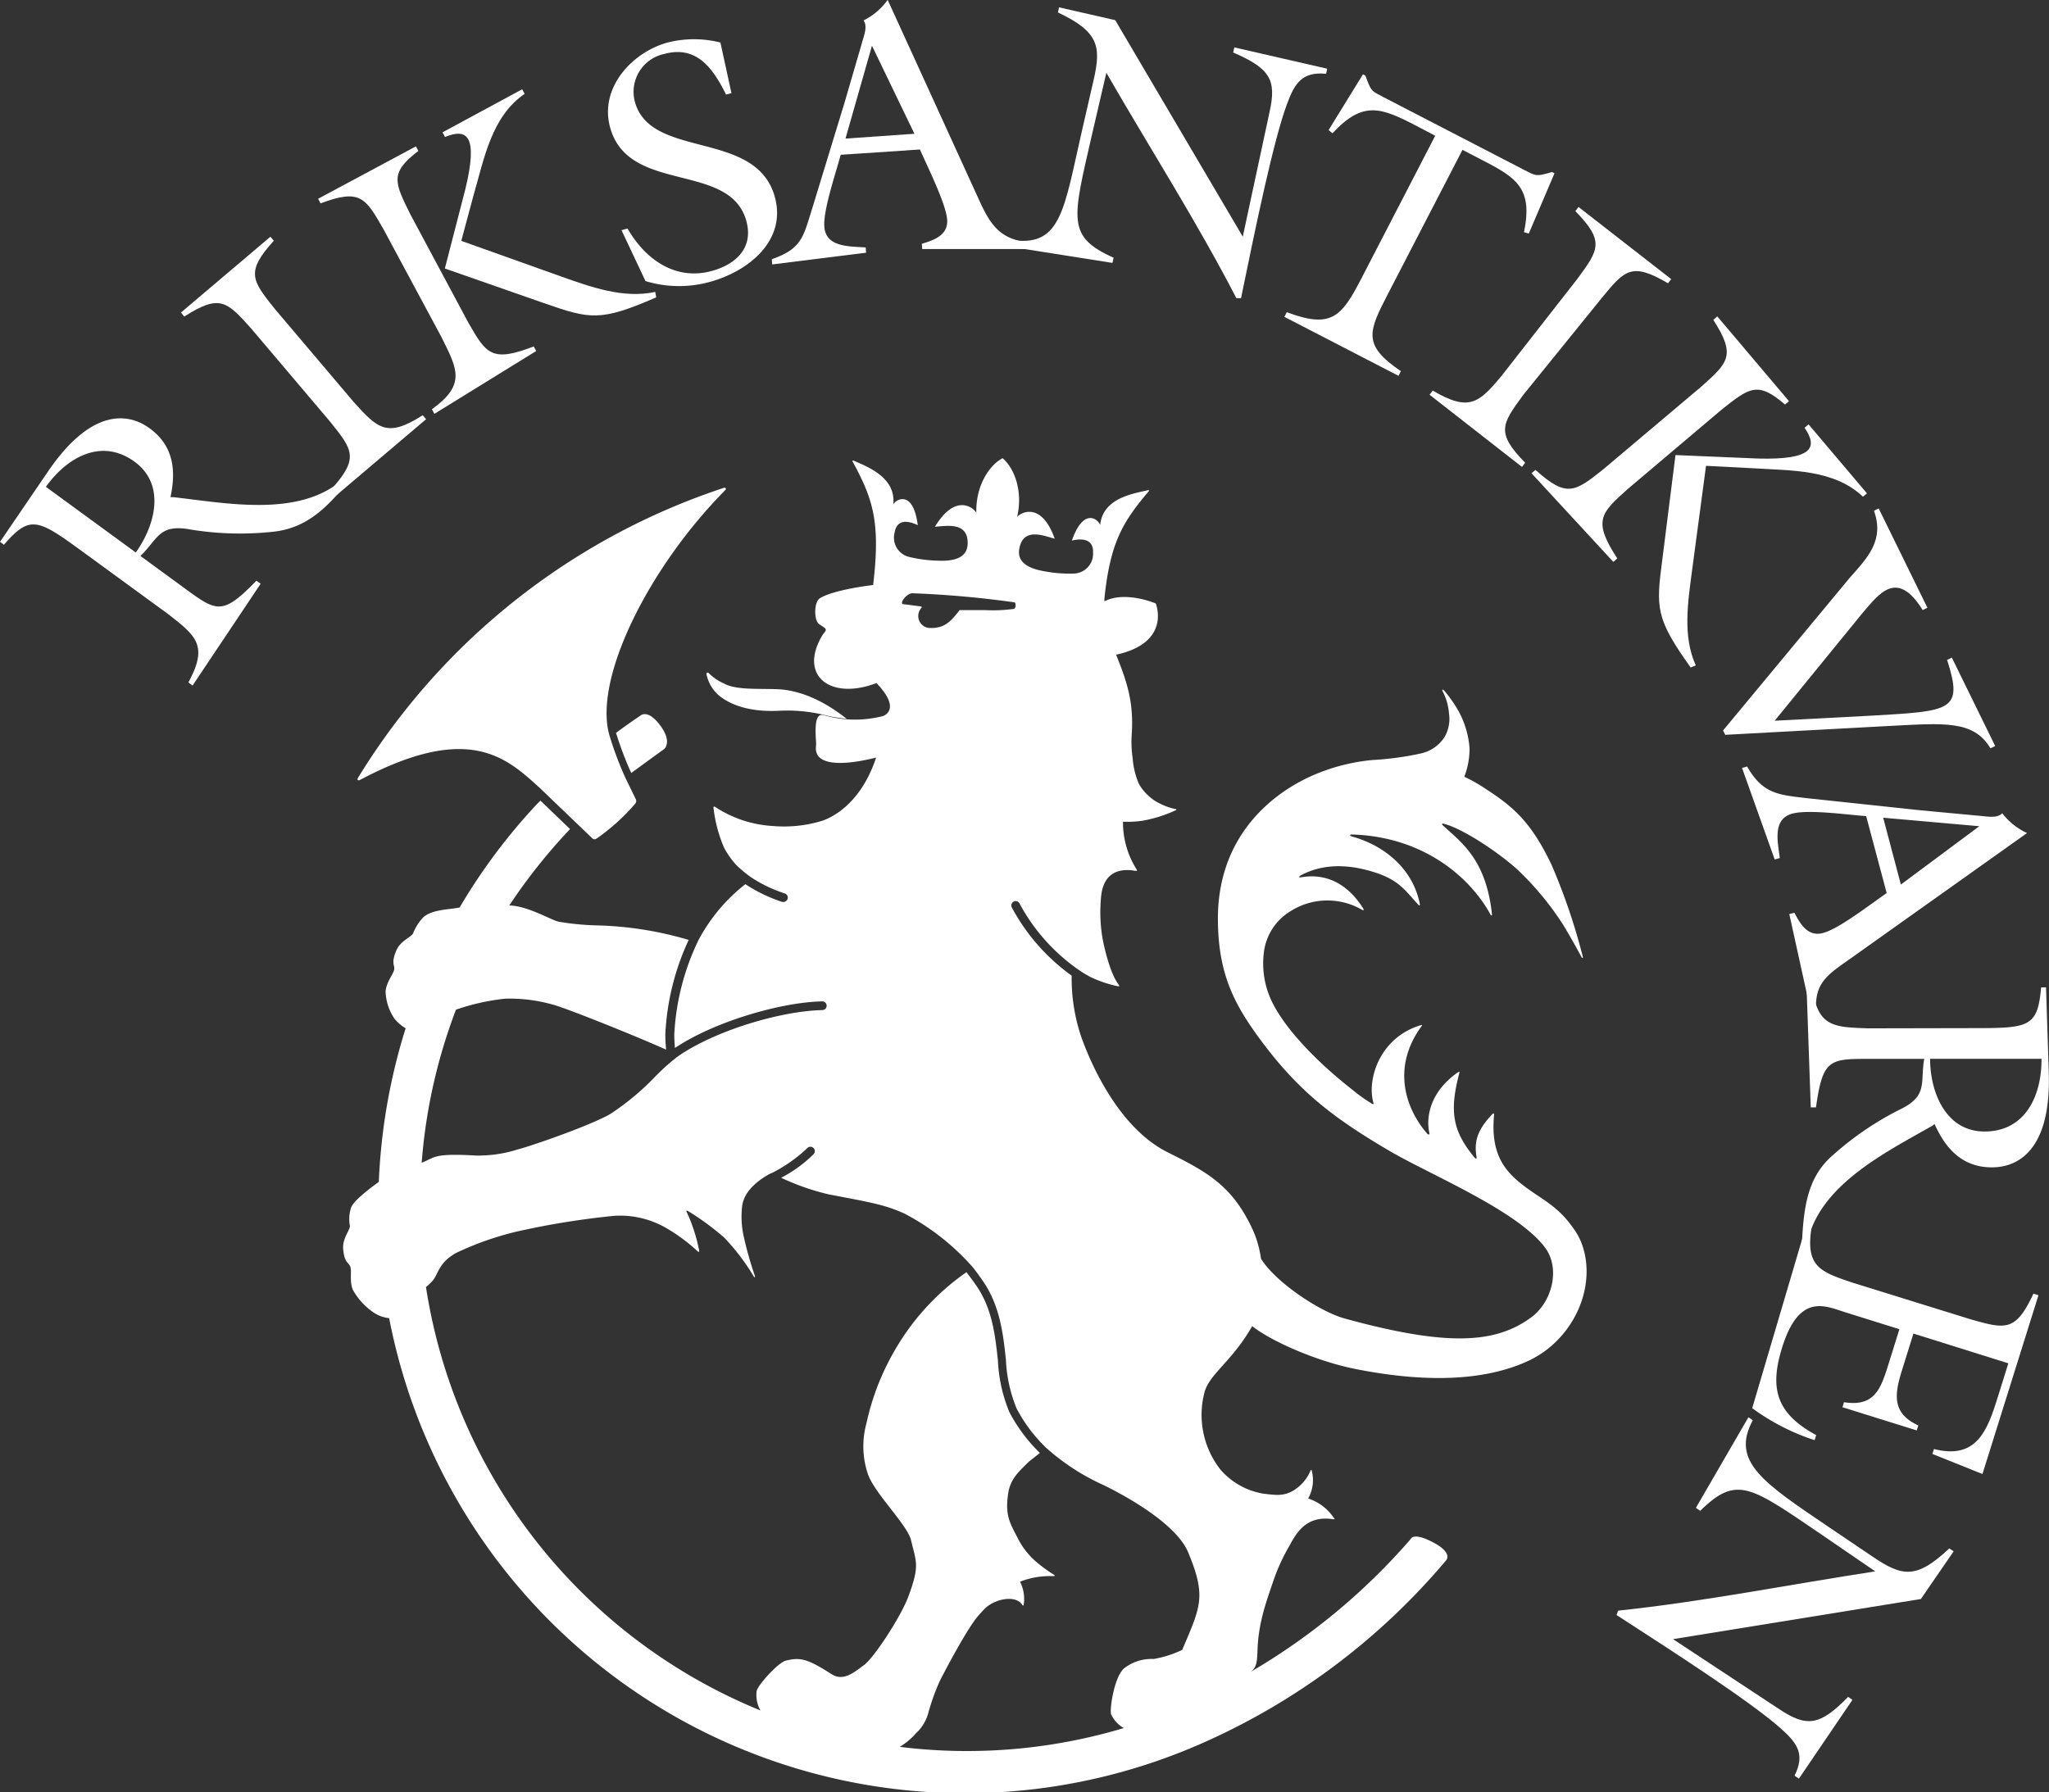<svg id="Layer_1" data-name="Layer 1" xmlns="http://www.w3.org/2000/svg" viewBox="0 0 281.75 246.49"><rect x="0" y="0" width="281.75" height="246.49" fill="#333333" stroke="none"/><defs><style>.cls-1{fill:#fff;}</style></defs><title>Logo RA-neg(hvit)</title><path class="cls-1" d="M388.2,226.57c.76.16,1.71.29,2.43.37h0c-2.22-1.76-5.7-3.94-9.61-4.08-2.77-.09-5.61.12-7.25-.77a7,7,0,0,1-2.12-1.44.17.17,0,0,0-.3.15,5.15,5.15,0,0,0,2.09,3.22c2.82,2,6.59,1.88,8.09,1.8A21.94,21.94,0,0,1,388.2,226.57Z" transform="translate(-274.2 -128.07)"/><path class="cls-1" d="M361,234.39a45.87,45.87,0,0,1-2.09-5.52c1-.76,2.49-1.79,3.39-2.4,0,0,1-.91,2.7,1.4s.52,3.23.52,3.23C364.27,232,362.42,233.35,361,234.39Z" transform="translate(-274.2 -128.07)"/><path class="cls-1" d="M355.63,243.36a.45.45,0,0,0,.56.08,28.25,28.25,0,0,0,5.38-4.86.56.56,0,0,0,.06-.58l-1.46-3a46.61,46.61,0,0,1-2.09-5.53c-2.5-7.73,5.25-23.29,15.86-34,.18-.18,0-.38-.21-.3a93.27,93.27,0,0,0-50.31,39.9c-.14.24,0,.41.27.28,15.07-8,20.21-3,24.76,1.12Z" transform="translate(-274.2 -128.07)"/><path class="cls-1" d="M285.26,203.73c-5.93-4.33-7-4.79-10.52-.73l-.54-.4,6.6-9.68c6.82-10,12.16-7.28,14-5.92,3.25,2.38,3.64,5.75,2.84,9.45h.41c7.42.84,17.44,2.86,23.43-2.57l.5.54c-3.2,4-5.93,6.21-9.9,6.75a42.23,42.23,0,0,1-11.69-.27c-4.35-.8-4.43,1.27-6.88,3.64l6.24,4.56c4.26,3.12,5.09,3.61,9.71-1.16l.58.42-9.36,14-.58-.42c2.78-5.11,1.06-6.42-2.85-9.46Zm7.61.33c2.68-3.75,4.15-9.33-.16-12.48-4.53-3.31-9.27-.65-12.2,3.45Z" transform="translate(-274.2 -128.07)"/><path class="cls-1" d="M322.85,183.38c3.31,3.67,4.59,4.93,9.48,1.8l.46.55-12.32,10.45-.75-.77c3.89-4.31,3-5.44-.09-9.3l-10.92-12.89c-3.31-3.68-4.28-4.75-9.17-1.61l-.46-.55,12.3-10.43.47.55c-3.9,4.31-3,5.44.08,9.31Z" transform="translate(-274.2 -128.07)"/><path class="cls-1" d="M338.59,172.43c2.46,4.29,3.18,5.54,9,3.29l.34.63-14,8.64-.34-.63c4.72-3.4,3.51-5.51,1.31-9.93l-8-14.89c-2.46-4.29-3.18-5.54-8.62-3.5l-.34-.63,13.45-7.21.34.63c-3.95,3-3.31,4.28-1.11,8.71ZM346,140.35l.34.63c-4.55,3.1-5.57,8.93-7,13.86l-1.71,6.36,13.67,4.88c4.1,1.45,8.63,3.1,13,2.14l.13.75c-7.68,3.35-9.1,3-15.41.8L335.37,165,338.21,154c1.77-7.37.17-8.31-2.82-7.09l-.34-.64Z" transform="translate(-274.2 -128.07)"/><path class="cls-1" d="M374.78,140.88l-.74.2c-1.77-3.55-4-6.83-8.54-5.58a5.32,5.32,0,0,0-4,6.57c2.19,8,16.7,3.75,19.25,13.11,1.63,6-3.64,10.23-9,11.68a15.83,15.83,0,0,1-8.79-.13l-3.3-7,.83-.23c2.37,4.13,6.48,7.23,11.58,5.84,3.42-.94,5.75-3.25,4.76-6.86-2.25-8.24-16.22-3.64-18.74-12.9-1.48-5.42,3-10.31,7.91-11.66a14.75,14.75,0,0,1,7.26,0Z" transform="translate(-274.2 -128.07)"/><path class="cls-1" d="M389.8,149.36c-.65,2.45-2.41,7.57-2.25,9.87.2,2.92,3.51,2.69,5.69,2.88l.05.72-12.91,1.61-.05-.72c4.18-1.45,4.33-3.13,5.56-7l4.43-14.5,2.33-8c.34-1.27.89-2.46.3-3.34a9,9,0,0,0,3.31-2.83l12.48,27.33c1.54,3.41,2.82,5.54,6.7,6l1,.94-15.43,0-.05-.72c1.65-.5,3.63-1.16,3.48-3.32-.14-2-2.27-6.39-3.75-9.65Zm4.3-15-3.64,12.77,9.48-.66Z" transform="translate(-274.2 -128.07)"/><path class="cls-1" d="M445.09,160.62l3.68-17.14c1-4.45.05-6-5-8.19l.16-.7,12.77,2.93-.16.7c-3.32-.32-4.34,1.32-5.41,4.27-1.83,5-4.18,16.33-6.28,26.59h-.64c-5.46-10.56-11.92-20.66-17.88-31l-2,8.61c-2.65,11.6-3.48,13.92,3,16.83l-.16.71-15-2.37,1.5-.74c6.46.79,6.86-4.37,9.29-15l1.61-7c1.07-4.67.74-6.67-4.9-9.34l.16-.7,7.72,1.76Z" transform="translate(-274.2 -128.07)"/><path class="cls-1" d="M487.61,151.73l.34.18-3.53,8.28-.66-.18c1.24-6.06-1-7.49-5.9-10l-2.56-1.33-10.19,19.7c-2.73,5.29-3.64,7.11,1.72,10.74l-.33.64-15.69-8.11.33-.64c6.07,2.27,7.49.72,10.22-4.57l10.19-19.7L469,145.4c-4.9-2.54-7.35-3.54-11.58,1l-.53-.44,4.72-7.66.34.17.23.61c.56,1.53.75,1.57,2.16,2.3l19.52,10.1c1.41.73,1.56.86,3.13.43Z" transform="translate(-274.2 -128.07)"/><path class="cls-1" d="M483.63,182.42c-2.92,4-3.77,5.15.29,9.3l-.44.57-12.71-9.93.44-.57c5,2.94,6.34,1.74,9.5-2.07l10.4-13.31c2.93-4,3.78-5.15-.29-9.3l.44-.57L504,166.46l-.44.57c-5-2.94-5.94-1.83-9.09,2Z" transform="translate(-274.2 -128.07)"/><path class="cls-1" d="M498,195.35c-3.68,3.3-4.83,4.31-1.41,9.53l-.55.47-11.25-12.19.55-.46c4.31,3.9,5.44,3,9.31-.07l13.52-11.41c3.69-3.3,4.76-4.27,1.62-9.16l.55-.47,9.86,11.66-.55.46c-3.75-3.24-4.88-2.35-8.75.73Zm32.92.58-.55.46c-4-3.8-9.88-3.58-15-3.91l-6.58-.34-1.92,14.38c-.56,4.31-1.33,9,.51,13.07l-.7.29c-4.88-6.82-4.76-8.23-3.9-14.86l1.81-14.36,11.41.48c7.57.19,8.16-1.57,6.34-4.24l.55-.46Z" transform="translate(-274.2 -128.07)"/><path class="cls-1" d="M548.55,230.68l-.65.31c-2.33-3.88-6.35-3.46-13.91-3.07l-22.56,1.22-.3-.6,17.42-21c2.51-2.83,4.78-5.18,3.33-9.22l.65-.32,6.7,13.66-.65.32c-3.58-5.78-6.06-2.11-8.22.34L518.23,227.2l13.56-.71c10.66-.63,12.42-.63,10.15-7.65l.65-.32Z" transform="translate(-274.2 -128.07)"/><path class="cls-1" d="M530.81,240.32c-2.53-.18-7.9-.94-10.13-.35-2.83.75-2,3.95-1.75,6.12l-.7.19-4.49-12.59.7-.19c2.2,3.84,4.37,3.89,8.37,4.37l15.08,1.61,8.3.78c1.31.1,2.59.41,3.33-.33a9.19,9.19,0,0,0,3.41,2.72l-24.49,17.41c-3.06,2.15-4.79,3.3-4.5,7.19l-.7.19-3-13.65.7-.18c.8,1.53,1.83,3.34,3.92,2.79s5.84-3.44,8.77-5.5Zm15.56,1.39-13.22-1.17,2.43,9.19Z" transform="translate(-274.2 -128.07)"/><path class="cls-1" d="M545.94,269.48c7.35,0,8.45-.24,8.93-5.61h.67l.38,11.71c.38,12.1-5.52,13.05-7.83,13.05-4,0-6.33-2.5-7.87-5.95l-.33.24c-6.48,3.69-15.54,8.17-17.18,16.09l-.72-.15c.24-5.09.9-8.7,3.78-11.49a42.16,42.16,0,0,1,9.61-6.66c4-1.92,2.83-3.65,3.41-7h-7.73c-5.28,0-6.24.09-7.15,6.67h-.72l-.59-16.87h.72c.76,5.77,2.8,5.83,7.74,6Zm-6.34,4.22c0,4.61,2.16,10,7.49,10,5.61,0,7.87-4.94,7.83-10Z" transform="translate(-274.2 -128.07)"/><path class="cls-1" d="M523.36,296.54c-1,5.73,1,6.42,5.73,8l16.12,5c4.76,1.34,6.15,1.73,8.6-3.54l.69.22-7.7,24.59-6.88-2.76.21-.68c6,1.53,7.39-2.72,8.84-7.34l1.39-4.45-13.05-4.09-1.49,4.77c-1.08,3.43-1.62,6.13,2.16,7.87l-.22.68-10.21-3.19.21-.69c4.22.67,5.06-1.84,6.13-5.27l1.49-4.77-7.51-2.35c-2.7-.85-6.26-2.66-8.61,4.85-1.8,5.77-.73,9.12,4.68,12.07l-.22.69a30.22,30.22,0,0,1-8.58-4.4l7.53-25.5Z" transform="translate(-274.2 -128.07)"/><path class="cls-1" d="M504.25,353.52l14.62,9.64c3.8,2.53,5.61,2.25,9.46-1.7l.59.41-7.36,10.84-.6-.41c1.5-3,.35-4.52-2-6.59-4-3.53-13.69-9.83-22.48-15.51l.23-.6c11.82-1.25,23.57-3.6,35.35-5.4l-7.3-5c-9.85-6.69-11.71-8.3-16.77-3.33l-.6-.4L514.62,323l.6.41c-3.09,5.73,1.52,8.63,10.53,14.75l6,4.05c4,2.7,5.95,3.11,10.49-1.17l.6.4L538.33,348Z" transform="translate(-274.2 -128.07)"/><path class="cls-1" d="M491.71,299.15a8.68,8.68,0,0,0-1.21-2.2c-2.09-3-4.24-3.88-6.63-5.68-2.73-2.06-4.73-4.4-4.23-9.8,0-.34-.08-.3-.22-.17-2,2.09-2.57,3.69-2.18,5.93.05.29-.16.22-.33,0-2.89-3.55-3.47-6.17-2.05-11.53.07-.26,0-.27-.19-.14-3.62,2.52-4.45,5.88-3.93,8.32.08.25-.1.33-.31.09-2.89-3.33-4.95-9-.77-14.74.18-.24,0-.19-.24-.11-5.55,1.75-7.26,7.45-6.38,10.58.1.34-.11.25-.34.08a21.17,21.17,0,0,1-2.47-1.77c-4.72-3.68-9.34-8.35-11.21-12.33A12.07,12.07,0,0,1,448,259a7.67,7.67,0,0,1,3.54-5.53,9.47,9.47,0,0,1,9.92-.28c.25.15.34.07.15-.23-1.39-2.21-4.08-5-8.53-4.22-.24,0-.34,0-.09-.23,3-1.64,6.5-1.67,10.35-.42,3.29,1.08,4.09,2.48,5.91,4.44.18.2.21,0,.18-.15-1.05-5.19-5.33-8.17-9.34-9.26-.32-.09-.33-.29.06-.27,9.45.29,16,5.54,19,11,.12.2.23.19.2-.07-.81-7.45-4.13-9.79-6.73-12.17-.21-.19-.15-.3.08-.25,2.86.73,8,4.3,10.26,6.41a41,41,0,0,1,6.14,7.43c.76,1.22,2.19,3.78,2.59,4.55.1.19.18,0,.18,0A84.68,84.68,0,0,0,487.54,247c-2.75-5.76-5.15-7.88-8.8-10.26a23.18,23.18,0,0,0-3.19-1.84,10.62,10.62,0,0,0,.72-3.93,12.51,12.51,0,0,0-1.46-5,17.57,17.57,0,0,0-2-2.88c-.33-.38-.27,0-.27,0a7.73,7.73,0,0,1,.9,3.06,5,5,0,0,1-.58,3.25,5.18,5.18,0,0,1-3.28,2.3,41.73,41.73,0,0,1-6.59.9,26.44,26.44,0,0,0-8.13,2.06c-5.13,2.19-13.34,8-13.19,20.1.08,7.25,2.2,11.37,5.8,16.26,5.39,7.31,10.31,10.94,17.71,15.3,5.66,3.33,17.81,8.28,21.55,13.45,2,2.81.94,7.35-2,9.51-4.81,3.51-11.25,4.1-25.66.13-3.33-.92-9.38-4.88-11.47-8.2a14.87,14.87,0,0,0-1.14-4c-2.75-5.92-6-7.83-11.72-10.66-6-3-9.94-10.52-11.84-15.8a25.21,25.21,0,0,1-1.34-8.49,27.55,27.55,0,0,1-8.2-9.32.6.6,0,1,1,1.06-.55,26.17,26.17,0,0,0,7.87,8.91,16.62,16.62,0,0,0,1.85,1.15,16.83,16.83,0,0,0,3.72,1.26c.25.06.32,0,.17-.2-1.1-1.44-1.88-4.55-2.24-6.45a21.72,21.72,0,0,1-.18-5.67c.39-4.21,3.78-3.7,4.67-3.55.3,0,.32,0,.21-.19a12.07,12.07,0,0,1-1.87-6.56,14.31,14.31,0,0,0,2.71-.14,18.35,18.35,0,0,0,4.5-1.42c.15-.05.22-.18-.06-.19a9.05,9.05,0,0,1-2.75-1.12,6.87,6.87,0,0,1-2.22-2.34,11.18,11.18,0,0,1-.86-3.57,15.6,15.6,0,0,1-.1-3.53c.19-3.92-.46-6.46-2.17-10.66,7.68-1.68,5.45-7.05,5.45-7.05s-4.17-1.79-7.06-.29l0-.35c.8-7.79,2.55-10.59,6.08-14.77.1-.12.07-.21-.13-.16-2,.47-6.18,1.07-6.53,4.8-.18-.71-2.24-2.61-3.89,2.12.79-.19,3-.57,2.91,1.66a2.72,2.72,0,0,1-2.72,2.88,18.18,18.18,0,0,1-3.76-.28c-3-.47-4.17-1.64-3.54-3.63.74-2.34,3.27-1.29,4.75-.88-1.79-5.07-4.59-3.68-5.17-3,.83-3.54-.37-6.69-2-8.08-1.89,1-3.7,3.86-3.61,7.5-.44-.74-2.9-2.68-5.69,1.93,1.54-.11,4.23-.62,4.48,1.82.21,2.08-1.13,3-4.21,2.84a18.34,18.34,0,0,1-3.73-.49,2.72,2.72,0,0,1-2.08-3.38c.35-2.2,2.45-1.37,3.18-1-.64-5-3.05-3.52-3.37-2.87.41-3.72-3.62-5.2-5.42-6-.17-.07-.24,0-.16.13,2.61,4.82,3.75,7.92,2.95,15.7l-.13,1.26c-3.82.48-6.4,1.2-7.36,1.85-.77.48-.83,3-.07,3.54,1.06.7,1.14.65.52,1.4-3.49,5.65,1,9.14,7.36,6.7,3,3.14,1.62,4.23.93,4.53a15.33,15.33,0,0,1-8.24-.14c-.55-.06-1.28,0-1,3.65.05.74-.13,1,.1,1.61.48,1.36,3,1.88,8.16.6-1.91,5.79-5.42,8-7.38,8.68a17.82,17.82,0,0,1-6.81.73,16.05,16.05,0,0,1-7.95-2.63c-.16-.13-.25,0-.21.2a19.22,19.22,0,0,0,1.48,5.49,12.33,12.33,0,0,0,1.57,2.23,16.84,16.84,0,0,0,2.16,1.8,19.15,19.15,0,0,0,4.53,2.17.61.61,0,0,1,.45.73.62.62,0,0,1-.59.46l-.14,0a21.35,21.35,0,0,1-5.09-2.45,24.12,24.12,0,0,0-6.41,7.63h0a33.63,33.63,0,0,0-3.36,13,17.66,17.66,0,0,0,.09,1.9c5.39-3.62,14.57-6.3,20.26-6.41a.6.6,0,1,1,0,1.2c-5.64.11-14.8,2.81-19.93,6.42a28.86,28.86,0,0,0-3.2,2.89,35.58,35.58,0,0,1-5.82,4.85c-2,1.33-10.35,4.32-12.91,5a17.73,17.73,0,0,1-5.89.84c-5.8-.33-5.47.27-7.34,1l.12-1.37a75.15,75.15,0,0,1,4.6-19.69,30.53,30.53,0,0,1,6.76-1.51,21.72,21.72,0,0,1,6.6.83c1.39.33,10.47,3.92,15.54,6.18a18,18,0,0,1-.11-2.17,34.51,34.51,0,0,1,3.21-12.92,48.2,48.2,0,0,0-12.66-2,36.19,36.19,0,0,1-5.17-.5c-1-.17-4.29-2.2-6.84-2.24a76.74,76.74,0,0,1,7.88-10l.47-.51-4.06-3.91-.5.49a80.7,80.7,0,0,0-10.62,14.21c-1.52.3-3.78.26-5,1.35a6.81,6.81,0,0,0-1.41,2.24c-.38.57-1.75,1-2.31,2.36-.77,1.83-.12,2-.29,2.65s-1.06,1.69-1.17,2.93a7,7,0,0,0,1.27,3.83,6.06,6.06,0,0,0,1.49,1.25,81.28,81.28,0,0,0-3.33,16.13q-.26,2.5-.36,5c-1.39,1-3.33,2.5-3.78,3.45a5,5,0,0,0-.19,2.63c-.07.69-1.06,1.73-.93,3.17.18,2,.81,1.8,1,2.48s-.15,2,.34,3.13a9.14,9.14,0,0,0,2.88,3.13,4.71,4.71,0,0,0,2.1.75,80.67,80.67,0,0,0,112.12,58.32A92.78,92.78,0,0,0,473,342.74s1.13-1-1.68-2.5-3.13-.5-3.13-.5a87.49,87.49,0,0,1-22,18.27c.81-.62.87-1.34.93-3.07.12-4,1.53-7.45,2.23-9.6a25.91,25.91,0,0,1,2.14-4.63c1.06-2,2.45-4.24,6.06-3.68.23,0,.23,0,0-.27a6.69,6.69,0,0,0-3.47-2.58,5.17,5.17,0,0,0,.5-3.8c-.05-.19-.12-.19-.19,0a5.87,5.87,0,0,1-2.15,2.58c-1.49,1-2.79.71-4.2.57a10,10,0,0,1-6-3.3,12.21,12.21,0,0,1-2.16-10.86c.84-2.48,3.83-4.2,6.5-8.9,2.88,2.25,9.19,4.91,14.23,5.9,7.89,1.56,16.87,2.1,23.82-1.16C490.54,312.32,493.86,305.07,491.71,299.15Zm-92-89.48a137.36,137.36,0,0,1,13.94,1.24c.29,0,.27.86-.06.91a21.08,21.08,0,0,1-3.86.17c-1.09,0-2.76,0-3.58,0-1.19,1.52-2.06,2.6-4.29,2.44a1.65,1.65,0,0,1-1-2.7c.13-.09.08-.23,0-.25-.73-.08-2.15-.29-2.43-.3C397.79,211.12,398.85,209.65,399.69,209.67ZM436.76,355a15,15,0,0,1-3.94,1.25,6.08,6.08,0,0,0-4,1.25c-1.42,1.09-2.1,5.9-1.82,6.39a4.13,4.13,0,0,0,1.73,1.86,75.06,75.06,0,0,1-28.8,2.81c-.68-.07-1.36-.14-2-.23a9.21,9.21,0,0,0,2.19-1.83,5.94,5.94,0,0,0,1.67-2.63,31.31,31.31,0,0,1,1.62-4.56c.78-1.55,3.71-7.11,5.24-8.93.33-.38.69-.77,1.07-1.15,1.38-1.27,4.1-1.79,5-.49.12.17.24.29.26-.06a5.22,5.22,0,0,0-.52-3.06,11.8,11.8,0,0,1,2.22-.62,13.33,13.33,0,0,1,2.42-.15c.15,0,.16-.12,0-.2a20.67,20.67,0,0,1-2.35-1.71,10.48,10.48,0,0,1-2.48-3.07c-1.12-2.21-1.94-3.24-1.42-6.5.32-2,1.65-3.07,2.69-4.13.21-.21,1-.8,1.65-1.33A22.11,22.11,0,0,1,413,322.3a20.74,20.74,0,0,1-1.58-7.11c-.36-3.3-.73-6.71-2.63-9.77-.32-.52-1.24-1.8-1.7-2.37a33.45,33.45,0,0,0-10,11,34.28,34.28,0,0,0-3.73,9.71,12,12,0,0,0,.18,7.06c.91,2.64,5.45,7,5.94,9.11.7,3,1.22,3.43-.35,7.66-1,2.79-5,8.91-6.3,9.62-1.31,1-2.75,2.1-4.24,1.15-3.25-2.06-4.25-2.41-6.34-1.88-1.07.27-3.81,3.33-4,4.15a4.23,4.23,0,0,0,.52,2.7,75.32,75.32,0,0,1-46-58.26s0,.09.76-.67c1-1,.83-2.57,3.39-4a42,42,0,0,1,8.61-3,111.23,111.23,0,0,1,13.2-2.11,12.69,12.69,0,0,1,6.82,1.54,24,24,0,0,1,4.57,3.34c.12.12.26.13.21-.14a23.11,23.11,0,0,0-1.74-5.34c-.07-.13.06-.11.2-.06a36,36,0,0,1,5,3.67,29.69,29.69,0,0,1,4.05,5.33c.11.21.22.09.16-.07a49.53,49.53,0,0,1-1.61-5.78,12.65,12.65,0,0,1-.15-3.73c.2-1.92,1.81-3.39,3.67-4.45l0,0,.32-.17.06,0h0a20.38,20.38,0,0,0,4.89-3.42.6.6,0,0,1,.92.78,18,18,0,0,1-4.49,3.27,32.88,32.88,0,0,0,6.56,2.29c6,1.14,7.72,1.43,10.42,2.65a32.69,32.69,0,0,1,9.41,7.41v0c.51.64,1.39,1.87,1.72,2.41,2.05,3.29,2.45,7,2.8,10.27a19.93,19.93,0,0,0,1.46,6.69,21,21,0,0,0,4.07,5.42,30.87,30.87,0,0,0,8,5.18c4.53,2.24,10.17,5.8,11.56,9.27C440.09,347.66,439.31,349,436.76,355Z" transform="translate(-274.2 -128.07)"/></svg>
